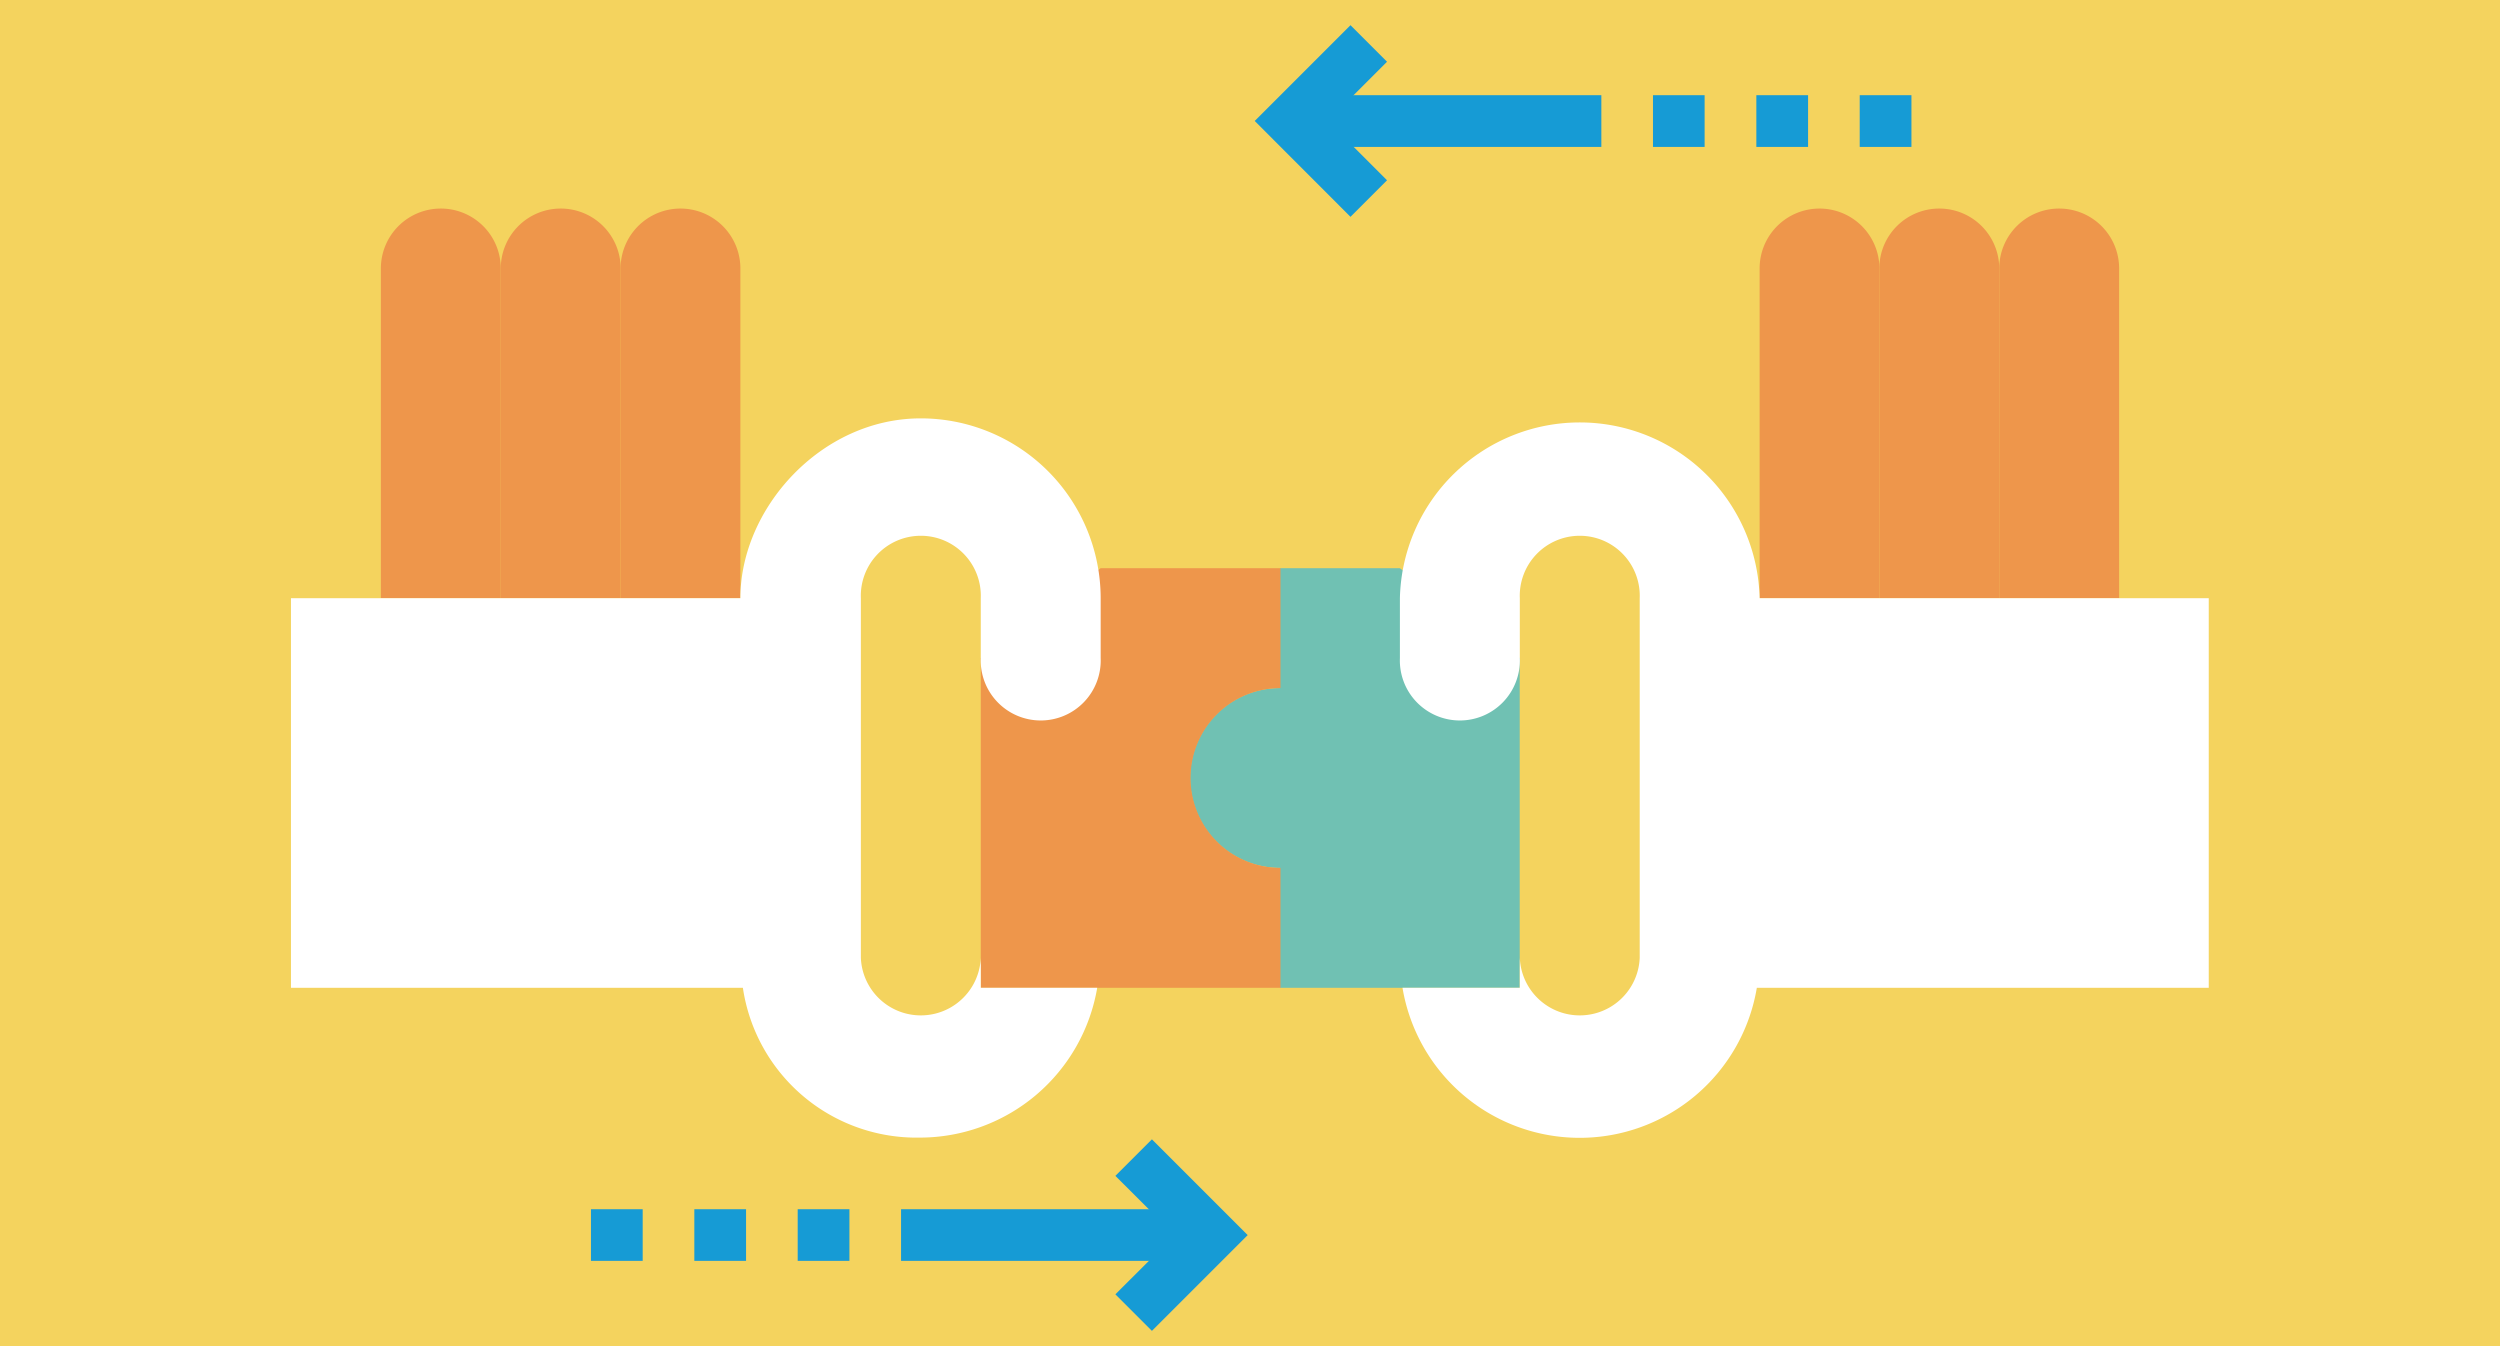 <svg xmlns="http://www.w3.org/2000/svg" viewBox="0 0 260 140"><defs><style>.a{fill:#f4d35e;}.b{fill:#169bd5;}.c{fill:#70c1b3;}.d{fill:#ee964b;}.e{fill:#fff;}</style></defs><title>card_demandas</title><rect class="a" width="260" height="140"/><polygon class="b" points="140.45 22.55 130.49 12.58 140.45 2.62 144.25 6.42 138.09 12.58 144.25 18.75 140.45 22.55"/><rect class="b" x="134.29" y="9.9" width="32.25" height="5.38"/><rect class="b" x="171.91" y="9.9" width="5.37" height="5.38"/><rect class="b" x="182.66" y="9.9" width="5.38" height="5.38"/><rect class="b" x="193.41" y="9.9" width="5.38" height="5.38"/><polygon class="b" points="119.8 138.41 116 134.61 122.17 128.45 116 122.29 119.8 118.49 129.76 128.45 119.8 138.41"/><rect class="b" x="93.71" y="125.76" width="32.25" height="5.37"/><rect class="b" x="82.96" y="125.76" width="5.38" height="5.37"/><rect class="b" x="72.21" y="125.76" width="5.38" height="5.37"/><rect class="b" x="61.46" y="125.76" width="5.38" height="5.37"/><path class="c" d="M158.05,68.44v34.29H133.12V90.26h0a9.35,9.35,0,0,1-9.35-9.35h0a9.34,9.34,0,0,1,9.35-9.35h0V59.09h12.46"/><path class="d" d="M102,68.44v34.29h31.17V90.26h0a9.35,9.35,0,0,1-9.35-9.35h0a9.34,9.34,0,0,1,9.35-9.35h0V59.09h-18.7"/><path class="d" d="M195.45,62.21H183V27.92a6.23,6.23,0,0,1,6.23-6.23h0a6.23,6.23,0,0,1,6.23,6.23Z"/><path class="d" d="M207.92,62.21H195.45V27.92a6.23,6.23,0,0,1,6.24-6.23h0a6.23,6.23,0,0,1,6.23,6.23Z"/><path class="d" d="M220.39,62.21H207.92V27.92a6.23,6.23,0,0,1,6.24-6.23h0a6.23,6.23,0,0,1,6.23,6.23Z"/><path class="d" d="M64.55,62.21H77V27.92a6.23,6.23,0,0,0-6.23-6.23h0a6.23,6.23,0,0,0-6.23,6.23Z"/><path class="d" d="M52.08,62.21H64.55V27.92a6.23,6.23,0,0,0-6.24-6.23h0a6.23,6.23,0,0,0-6.23,6.23Z"/><path class="d" d="M39.61,62.21H52.08V27.92a6.23,6.23,0,0,0-6.24-6.23h0a6.23,6.23,0,0,0-6.23,6.23Z"/><path class="e" d="M102,102.73V99.61a6.24,6.24,0,0,1-12.47,0V62.21a6.24,6.24,0,1,1,12.47,0v6.23a6.24,6.24,0,1,0,12.47,0V62.21a18.72,18.72,0,0,0-18.71-18.7C85.4,43.51,77,52.86,77,62.21H30.26v40.52h47a18.25,18.25,0,0,0,18.42,15.58,18.72,18.72,0,0,0,18.43-15.58Z"/><path class="e" d="M183,62.21a18.71,18.71,0,0,0-37.41,0v6.23a6.24,6.24,0,1,0,12.47,0V62.21a6.24,6.24,0,1,1,12.47,0v37.4a6.24,6.24,0,0,1-12.47,0v3.12H145.86a18.68,18.68,0,0,0,36.85,0h47V62.21Z"/></svg>